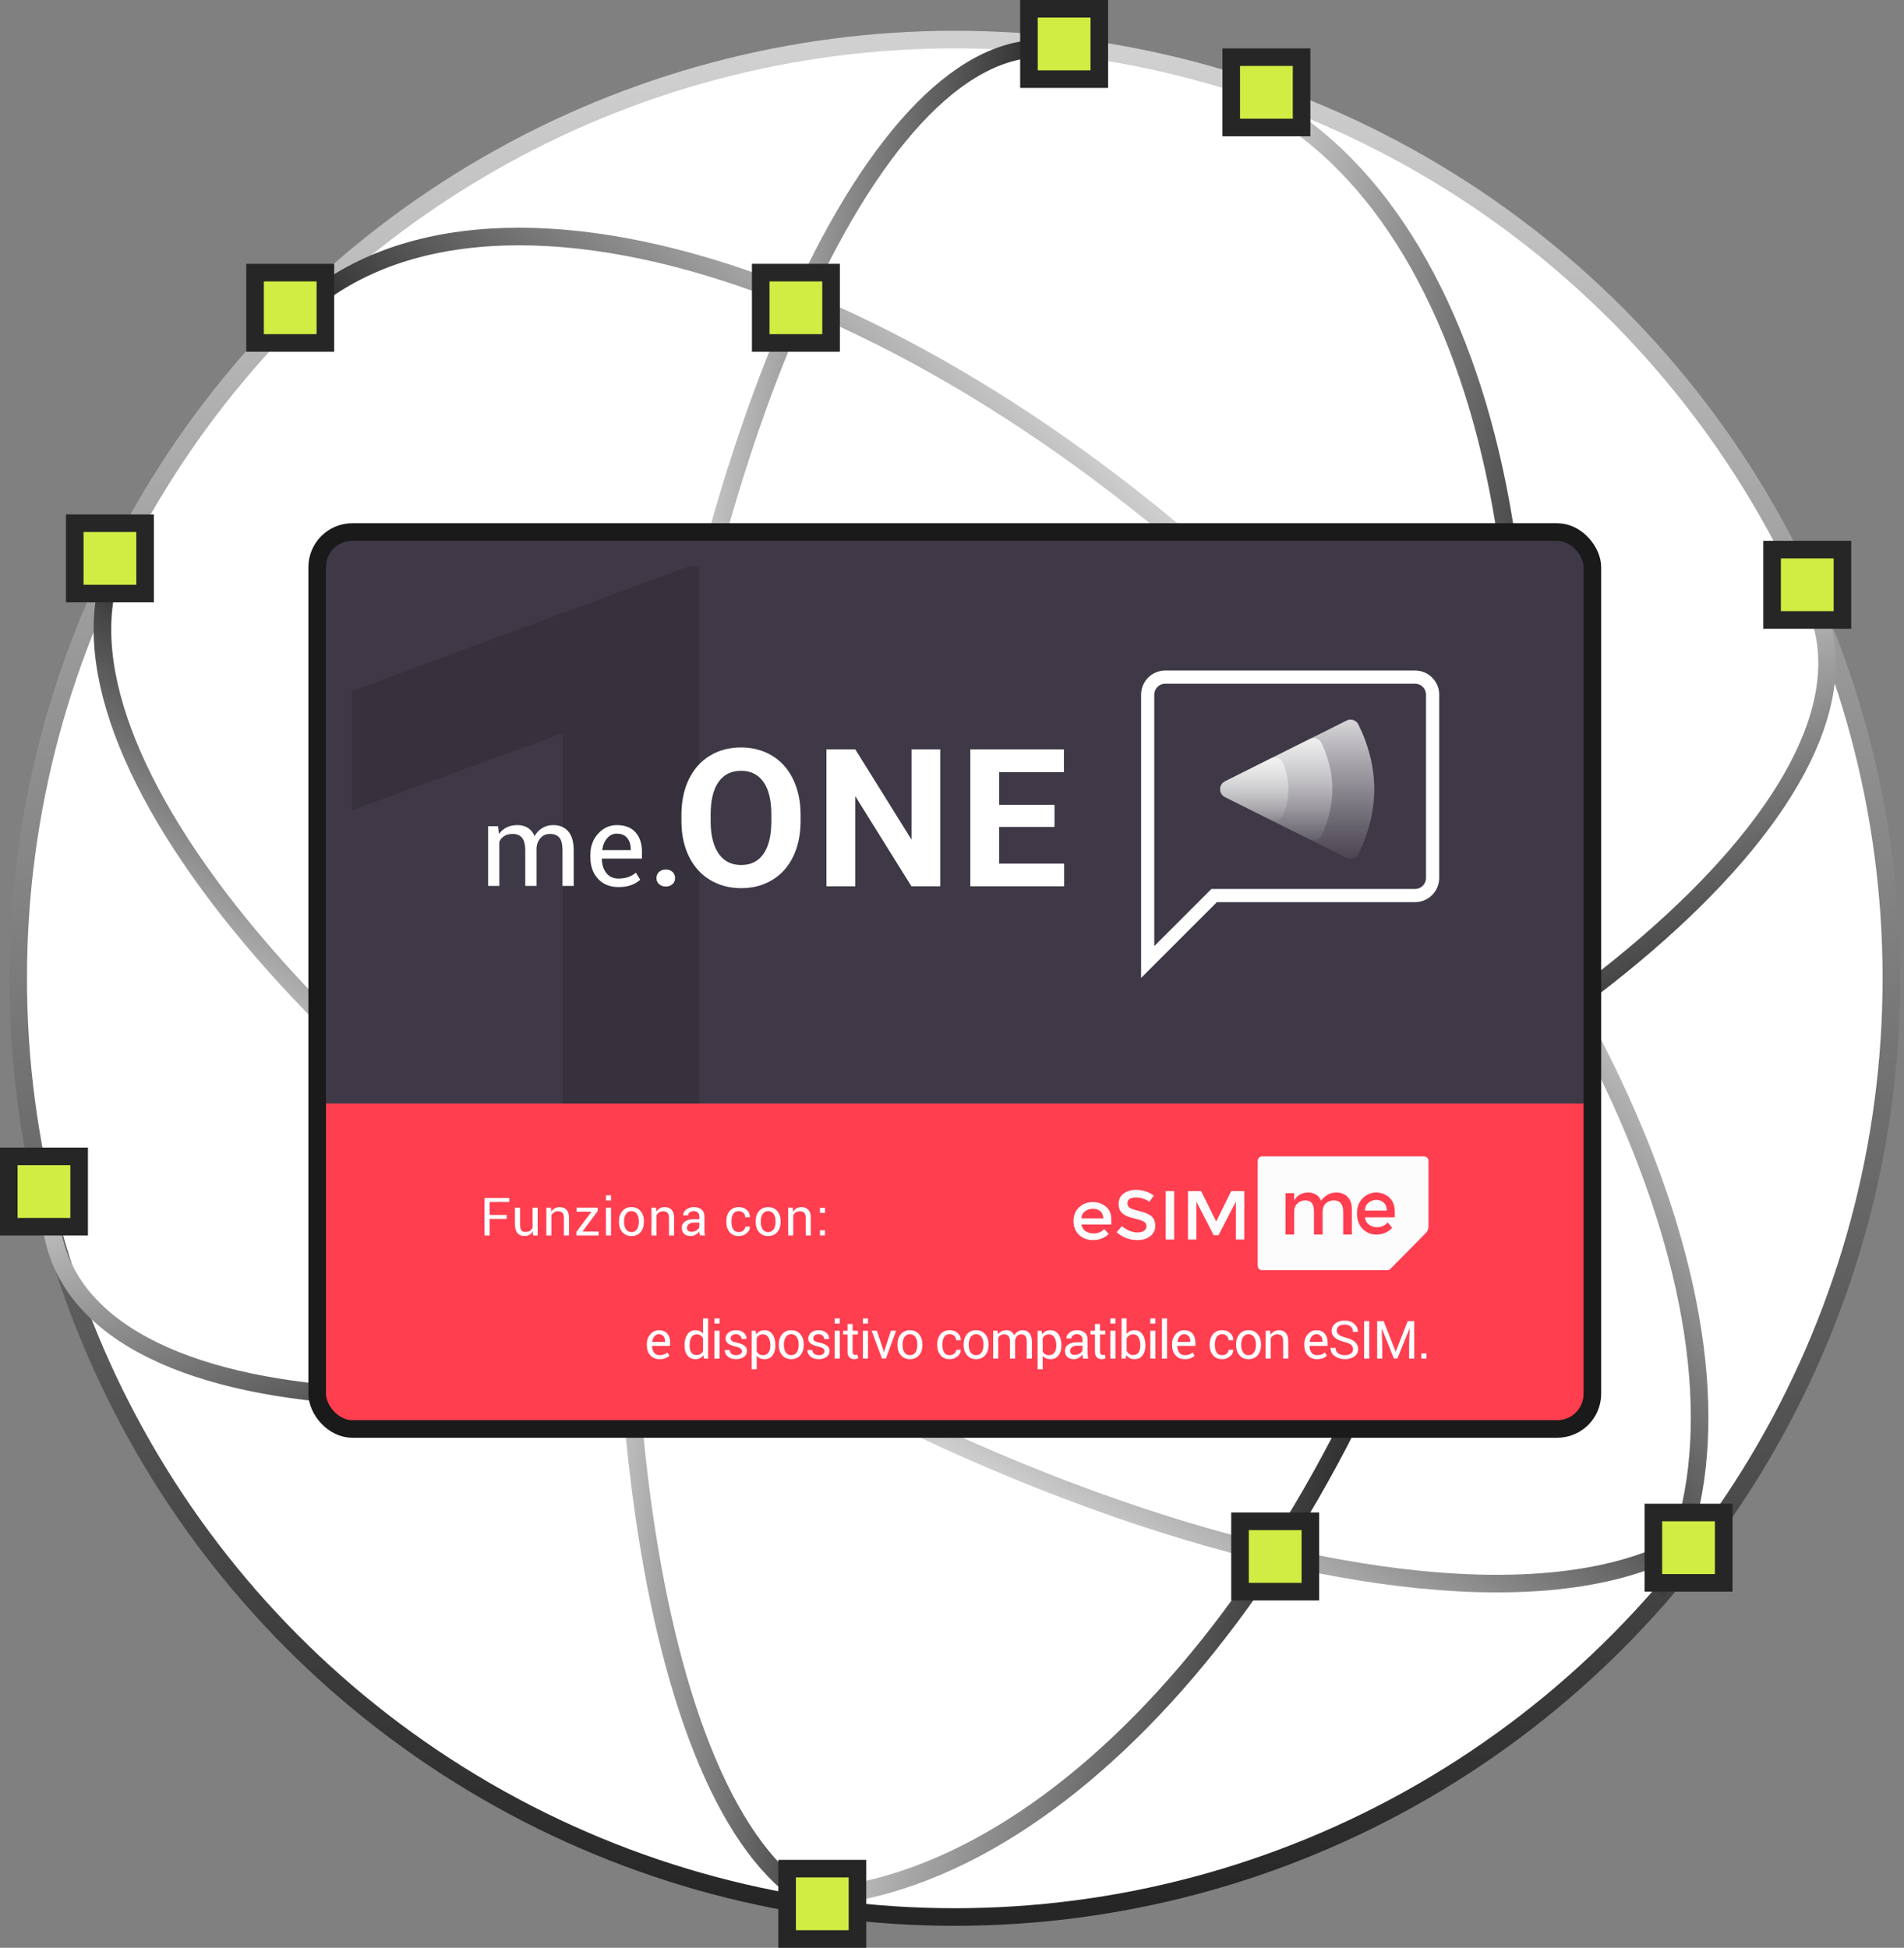 <?xml version="1.0" encoding="UTF-8"?>
<svg width="433px" height="443px" viewBox="0 0 433 443" version="1.1" xmlns="http://www.w3.org/2000/svg" xmlns:xlink="http://www.w3.org/1999/xlink">
    <rect x="0" y="0" width="433" height="443" fill="#808080" stroke="none"/>
    <title>ILL_1_DEF_ITA</title>
    <defs>
        <linearGradient x1="50%" y1="0%" x2="50%" y2="100%" id="linearGradient-1">
            <stop stop-color="#D0D0D0" offset="0%"></stop>
            <stop stop-color="#262626" offset="100%"></stop>
        </linearGradient>
        <linearGradient x1="50%" y1="0%" x2="50%" y2="100%" id="linearGradient-2">
            <stop stop-color="#D0D0D0" offset="0%"></stop>
            <stop stop-color="#262626" offset="100%"></stop>
        </linearGradient>
        <linearGradient x1="50%" y1="0%" x2="50%" y2="100%" id="linearGradient-3">
            <stop stop-color="#D0D0D0" offset="0%"></stop>
            <stop stop-color="#262626" offset="100%"></stop>
        </linearGradient>
        <linearGradient x1="50%" y1="0%" x2="50%" y2="100%" id="linearGradient-4">
            <stop stop-color="#D0D0D0" offset="0%"></stop>
            <stop stop-color="#262626" offset="100%"></stop>
        </linearGradient>
        <linearGradient x1="50%" y1="0%" x2="50%" y2="100%" id="linearGradient-5">
            <stop stop-color="#D0D0D0" offset="0%"></stop>
            <stop stop-color="#262626" offset="100%"></stop>
        </linearGradient>
        <linearGradient x1="50%" y1="0%" x2="50%" y2="100%" id="linearGradient-6">
            <stop stop-color="#D0D0D0" offset="0%"></stop>
            <stop stop-color="#262626" offset="100%"></stop>
        </linearGradient>
        <linearGradient x1="50%" y1="-22.035%" x2="50%" y2="108.435%" id="linearGradient-7">
            <stop stop-color="#FFFFFF" offset="0%"></stop>
            <stop stop-color="#D8D8D8" stop-opacity="0" offset="100%"></stop>
        </linearGradient>
        <linearGradient x1="50%" y1="-22.035%" x2="50%" y2="108.435%" id="linearGradient-8">
            <stop stop-color="#FFFFFF" offset="0%"></stop>
            <stop stop-color="#D8D8D8" stop-opacity="0" offset="100%"></stop>
        </linearGradient>
        <linearGradient x1="50%" y1="-22.035%" x2="50%" y2="108.435%" id="linearGradient-9">
            <stop stop-color="#FFFFFF" offset="0%"></stop>
            <stop stop-color="#D8D8D8" stop-opacity="0" offset="100%"></stop>
        </linearGradient>
    </defs>
    <g id="ILL_1_DEF_ITA" stroke="none" stroke-width="1" fill="none" fill-rule="evenodd">
        <g id="Group-94" transform="translate(-15, -5)">
            <ellipse id="Oval-Copy-17" stroke="url(#linearGradient-1)" stroke-width="4" fill="#FFFFFF" cx="232.133" cy="227.5" rx="213" ry="213.5"></ellipse>
            <path d="M31.633,197.47 C28.051,203.342 26.154,209.458 26.154,215.742 C26.132,260.358 121.478,296.501 239.114,296.47 C356.751,296.439 452.132,260.245 452.154,215.629 C452.154,211.172 451.206,206.799 449.378,202.539" id="Path-Copy-26" stroke="url(#linearGradient-2)" stroke-width="4" transform="translate(239.154, 246.97) rotate(-20) translate(-239.154, -246.97) "></path>
            <path d="M409.663,260.524 C409.663,220.788 314.157,188.583 196.337,188.592 C78.517,188.6 -17,220.82 -17,260.556" id="Path-Copy-27" stroke="url(#linearGradient-3)" stroke-width="4" transform="translate(196.332, 224.574) rotate(-84) translate(-196.332, -224.574) "></path>
            <path d="M87.493,198.177 C105.134,254.421 192.46,297.135 297.54,297.119 C405.359,297.102 494.506,252.105 508.867,193.687" id="Path-Copy-28" stroke="url(#linearGradient-4)" stroke-width="4" transform="translate(298.18, 245.403) rotate(-75) translate(-298.18, -245.403) "></path>
            <path d="M417.482,314.401 C417.467,267.281 321.995,229.053 204.238,229.016 C133.958,228.994 71.625,242.58 32.789,263.556 C12.584,274.469 -1.261,287.383 -6.556,301.42" id="Path-Copy-29" stroke="url(#linearGradient-5)" stroke-width="4" transform="translate(205.463, 271.708) rotate(-150) translate(-205.463, -271.708) "></path>
            <path d="M482.318,228.706 C468.022,175.443 378.863,134.388 271.023,134.349 C153.245,134.306 57.784,183.204 57.806,243.566" id="Path-Copy-30" stroke="url(#linearGradient-6)" stroke-width="4" transform="translate(270.062, 188.957) rotate(-315) translate(-270.062, -188.957) "></path>
            <g id="Group-92-Copy-5" transform="translate(87.133, 126)">
                <rect id="Rectangle" fill="#3F3947" x="0" y="0" width="290" height="204" rx="8"></rect>
                <polygon id="1" fill="#000000" fill-rule="nonzero" opacity="0.15" points="86.926 195.625 86.926 7.625 84.993 7.625 7.926 36.161 7.926 63.276 55.867 45.716 55.867 195.625"></polygon>
                <path d="M0,130 L290,130 L290,196 C290,200.418 286.418,204 282,204 L8,204 C3.582,204 5.41083001e-16,200.418 0,196 L0,130 L0,130 Z" id="Rectangle" fill="#FF3E50"></path>
                <rect id="Rectangle" stroke="#1A1A1A" stroke-width="4" x="0" y="0" width="290" height="204" rx="8"></rect>
                <path d="M77.857,188.123 C78.385,188.123 78.834,188.049 79.205,187.9 C79.576,187.752 79.875,187.566 80.102,187.344 L80.102,187.344 L79.65,186.594 C79.436,186.789 79.181,186.942 78.886,187.054 C78.591,187.165 78.248,187.221 77.857,187.221 C77.322,187.221 76.906,187.024 76.609,186.632 C76.312,186.239 76.158,185.738 76.146,185.129 L76.146,185.129 L76.164,185.1 L80.277,185.1 L80.277,184.379 C80.277,183.52 80.059,182.832 79.621,182.316 C79.184,181.801 78.537,181.543 77.682,181.543 C76.947,181.543 76.312,181.843 75.774,182.442 C75.237,183.042 74.969,183.793 74.969,184.695 L74.969,184.695 L74.969,184.953 C74.969,185.891 75.229,186.653 75.751,187.241 C76.272,187.829 76.975,188.123 77.857,188.123 Z M79.123,184.197 L76.199,184.197 L76.188,184.168 C76.25,183.676 76.418,183.267 76.691,182.94 C76.965,182.614 77.295,182.451 77.682,182.451 C78.158,182.451 78.518,182.604 78.76,182.908 C79.002,183.213 79.123,183.592 79.123,184.045 L79.123,184.045 L79.123,184.197 Z M86.014,188.123 C86.412,188.123 86.762,188.047 87.062,187.895 C87.363,187.742 87.617,187.518 87.824,187.221 L87.824,187.221 L87.959,188 L88.902,188 L88.902,178.859 L87.748,178.859 L87.748,182.346 C87.545,182.084 87.3,181.885 87.013,181.748 C86.726,181.611 86.396,181.543 86.025,181.543 C85.24,181.543 84.63,181.855 84.194,182.48 C83.759,183.105 83.541,183.928 83.541,184.947 L83.541,184.947 L83.541,185.07 C83.541,185.984 83.76,186.722 84.197,187.282 C84.635,187.843 85.24,188.123 86.014,188.123 Z M86.307,187.186 C85.756,187.186 85.35,186.993 85.088,186.608 C84.826,186.224 84.695,185.711 84.695,185.07 L84.695,185.07 L84.695,184.947 C84.695,184.217 84.827,183.623 85.091,183.166 C85.354,182.709 85.764,182.48 86.318,182.48 C86.65,182.48 86.935,182.558 87.171,182.712 C87.407,182.866 87.6,183.074 87.748,183.336 L87.748,183.336 L87.748,186.295 C87.6,186.576 87.408,186.795 87.174,186.951 C86.939,187.107 86.65,187.186 86.307,187.186 Z M91.498,180.037 L91.498,178.859 L90.344,178.859 L90.344,180.037 L91.498,180.037 Z M91.498,188 L91.498,181.66 L90.344,181.66 L90.344,188 L91.498,188 Z M95.271,188.123 C96.006,188.123 96.601,187.949 97.056,187.602 C97.511,187.254 97.738,186.799 97.738,186.236 C97.738,185.74 97.543,185.345 97.152,185.05 C96.762,184.755 96.166,184.521 95.365,184.35 C94.826,184.236 94.469,184.107 94.293,183.963 C94.117,183.818 94.029,183.621 94.029,183.371 C94.029,183.117 94.129,182.9 94.328,182.721 C94.527,182.541 94.832,182.451 95.242,182.451 C95.625,182.451 95.933,182.562 96.165,182.782 C96.397,183.003 96.514,183.252 96.514,183.529 L96.514,183.529 L97.615,183.529 L97.627,183.494 C97.646,182.951 97.438,182.49 97.003,182.111 C96.567,181.732 95.98,181.543 95.242,181.543 C94.539,181.543 93.969,181.725 93.531,182.088 C93.094,182.451 92.875,182.891 92.875,183.406 C92.875,183.902 93.069,184.294 93.458,184.581 C93.847,184.868 94.426,185.096 95.195,185.264 C95.734,185.385 96.101,185.527 96.294,185.691 C96.487,185.855 96.584,186.064 96.584,186.318 C96.584,186.588 96.468,186.806 96.235,186.972 C96.003,187.138 95.682,187.221 95.271,187.221 C94.889,187.221 94.555,187.126 94.27,186.937 C93.984,186.747 93.832,186.447 93.812,186.037 L93.812,186.037 L92.711,186.037 L92.699,186.072 C92.676,186.619 92.896,187.098 93.361,187.508 C93.826,187.918 94.463,188.123 95.271,188.123 Z M99.953,190.438 L99.953,187.338 C100.16,187.6 100.411,187.796 100.706,187.927 C101.001,188.058 101.344,188.123 101.734,188.123 C102.504,188.123 103.107,187.843 103.545,187.282 C103.982,186.722 104.201,185.984 104.201,185.07 L104.201,185.07 L104.201,184.947 C104.201,183.924 103.983,183.101 103.548,182.478 C103.112,181.854 102.502,181.543 101.717,181.543 C101.307,181.543 100.947,181.623 100.639,181.783 C100.33,181.943 100.072,182.176 99.865,182.48 L99.865,182.48 L99.684,181.66 L98.799,181.66 L98.799,190.438 L99.953,190.438 Z M101.383,187.221 C101.043,187.221 100.756,187.147 100.521,187.001 C100.287,186.854 100.098,186.65 99.953,186.389 L99.953,186.389 L99.953,183.324 C100.098,183.062 100.287,182.856 100.521,182.706 C100.756,182.556 101.039,182.48 101.371,182.48 C101.922,182.48 102.339,182.712 102.622,183.175 C102.905,183.638 103.047,184.229 103.047,184.947 L103.047,184.947 L103.047,185.07 C103.047,185.703 102.906,186.22 102.625,186.62 C102.344,187.021 101.93,187.221 101.383,187.221 Z M107.816,188.123 C108.691,188.123 109.383,187.822 109.891,187.221 C110.398,186.619 110.652,185.846 110.652,184.9 L110.652,184.9 L110.652,184.771 C110.652,183.83 110.397,183.057 109.888,182.451 C109.378,181.846 108.684,181.543 107.805,181.543 C106.934,181.543 106.244,181.847 105.736,182.454 C105.229,183.062 104.975,183.834 104.975,184.771 L104.975,184.771 L104.975,184.9 C104.975,185.842 105.229,186.614 105.739,187.218 C106.249,187.821 106.941,188.123 107.816,188.123 Z M107.816,187.221 C107.258,187.221 106.837,187.002 106.554,186.564 C106.271,186.127 106.129,185.572 106.129,184.9 L106.129,184.9 L106.129,184.771 C106.129,184.107 106.271,183.555 106.554,183.113 C106.837,182.672 107.254,182.451 107.805,182.451 C108.359,182.451 108.78,182.672 109.067,183.113 C109.354,183.555 109.498,184.107 109.498,184.771 L109.498,184.771 L109.498,184.9 C109.498,185.572 109.355,186.127 109.07,186.564 C108.785,187.002 108.367,187.221 107.816,187.221 Z M114.062,188.123 C114.797,188.123 115.392,187.949 115.847,187.602 C116.302,187.254 116.529,186.799 116.529,186.236 C116.529,185.74 116.334,185.345 115.943,185.05 C115.553,184.755 114.957,184.521 114.156,184.35 C113.617,184.236 113.26,184.107 113.084,183.963 C112.908,183.818 112.82,183.621 112.82,183.371 C112.82,183.117 112.92,182.9 113.119,182.721 C113.318,182.541 113.623,182.451 114.033,182.451 C114.416,182.451 114.724,182.562 114.956,182.782 C115.188,183.003 115.305,183.252 115.305,183.529 L115.305,183.529 L116.406,183.529 L116.418,183.494 C116.438,182.951 116.229,182.49 115.794,182.111 C115.358,181.732 114.771,181.543 114.033,181.543 C113.33,181.543 112.76,181.725 112.322,182.088 C111.885,182.451 111.666,182.891 111.666,183.406 C111.666,183.902 111.86,184.294 112.249,184.581 C112.638,184.868 113.217,185.096 113.986,185.264 C114.525,185.385 114.892,185.527 115.085,185.691 C115.278,185.855 115.375,186.064 115.375,186.318 C115.375,186.588 115.259,186.806 115.026,186.972 C114.794,187.138 114.473,187.221 114.062,187.221 C113.68,187.221 113.346,187.126 113.061,186.937 C112.775,186.747 112.623,186.447 112.604,186.037 L112.604,186.037 L111.502,186.037 L111.49,186.072 C111.467,186.619 111.688,187.098 112.152,187.508 C112.617,187.918 113.254,188.123 114.062,188.123 Z M118.838,180.037 L118.838,178.859 L117.684,178.859 L117.684,180.037 L118.838,180.037 Z M118.838,188 L118.838,181.66 L117.684,181.66 L117.684,188 L118.838,188 Z M122.143,188.123 C122.311,188.123 122.478,188.101 122.644,188.056 C122.81,188.011 122.936,187.953 123.021,187.883 L123.021,187.883 L122.869,187.092 C122.807,187.115 122.735,187.135 122.655,187.15 C122.575,187.166 122.502,187.174 122.436,187.174 C122.232,187.174 122.069,187.113 121.946,186.992 C121.823,186.871 121.762,186.662 121.762,186.365 L121.762,186.365 L121.762,182.516 L122.963,182.516 L122.963,181.66 L121.762,181.66 L121.762,180.131 L120.607,180.131 L120.607,181.66 L119.6,181.66 L119.6,182.516 L120.607,182.516 L120.607,186.365 C120.607,186.971 120.746,187.415 121.023,187.698 C121.301,187.981 121.674,188.123 122.143,188.123 Z M125.26,180.037 L125.26,178.859 L124.105,178.859 L124.105,180.037 L125.26,180.037 Z M125.26,188 L125.26,181.66 L124.105,181.66 L124.105,188 L125.26,188 Z M129.326,188 L131.658,181.66 L130.48,181.66 L129.021,186.131 L128.91,186.576 L128.875,186.576 L128.775,186.131 L127.275,181.66 L126.092,181.66 L128.453,188 L129.326,188 Z M134.805,188.123 C135.68,188.123 136.371,187.822 136.879,187.221 C137.387,186.619 137.641,185.846 137.641,184.9 L137.641,184.9 L137.641,184.771 C137.641,183.83 137.386,183.057 136.876,182.451 C136.366,181.846 135.672,181.543 134.793,181.543 C133.922,181.543 133.232,181.847 132.725,182.454 C132.217,183.062 131.963,183.834 131.963,184.771 L131.963,184.771 L131.963,184.9 C131.963,185.842 132.218,186.614 132.728,187.218 C133.237,187.821 133.93,188.123 134.805,188.123 Z M134.805,187.221 C134.246,187.221 133.825,187.002 133.542,186.564 C133.259,186.127 133.117,185.572 133.117,184.9 L133.117,184.9 L133.117,184.771 C133.117,184.107 133.259,183.555 133.542,183.113 C133.825,182.672 134.242,182.451 134.793,182.451 C135.348,182.451 135.769,182.672 136.056,183.113 C136.343,183.555 136.486,184.107 136.486,184.771 L136.486,184.771 L136.486,184.9 C136.486,185.572 136.344,186.127 136.059,186.564 C135.773,187.002 135.355,187.221 134.805,187.221 Z M143.863,188.123 C144.535,188.123 145.124,187.911 145.63,187.487 C146.136,187.063 146.379,186.578 146.359,186.031 L146.359,186.031 L146.348,185.996 L145.311,185.996 C145.311,186.34 145.165,186.63 144.874,186.866 C144.583,187.103 144.246,187.221 143.863,187.221 C143.254,187.221 142.82,187.005 142.562,186.573 C142.305,186.142 142.176,185.602 142.176,184.953 L142.176,184.953 L142.176,184.707 C142.176,184.074 142.306,183.54 142.565,183.104 C142.825,182.669 143.258,182.451 143.863,182.451 C144.281,182.451 144.627,182.587 144.9,182.858 C145.174,183.13 145.311,183.459 145.311,183.846 L145.311,183.846 L146.354,183.846 L146.365,183.811 C146.381,183.174 146.153,182.637 145.683,182.199 C145.212,181.762 144.605,181.543 143.863,181.543 C142.945,181.543 142.241,181.845 141.751,182.448 C141.261,183.052 141.016,183.805 141.016,184.707 L141.016,184.707 L141.016,184.953 C141.016,185.863 141.26,186.619 141.748,187.221 C142.236,187.822 142.941,188.123 143.863,188.123 Z M149.852,188.123 C150.727,188.123 151.418,187.822 151.926,187.221 C152.434,186.619 152.688,185.846 152.688,184.9 L152.688,184.9 L152.688,184.771 C152.688,183.83 152.433,183.057 151.923,182.451 C151.413,181.846 150.719,181.543 149.84,181.543 C148.969,181.543 148.279,181.847 147.771,182.454 C147.264,183.062 147.01,183.834 147.01,184.771 L147.01,184.771 L147.01,184.9 C147.01,185.842 147.265,186.614 147.774,187.218 C148.284,187.821 148.977,188.123 149.852,188.123 Z M149.852,187.221 C149.293,187.221 148.872,187.002 148.589,186.564 C148.306,186.127 148.164,185.572 148.164,184.9 L148.164,184.9 L148.164,184.771 C148.164,184.107 148.306,183.555 148.589,183.113 C148.872,182.672 149.289,182.451 149.84,182.451 C150.395,182.451 150.815,182.672 151.103,183.113 C151.39,183.555 151.533,184.107 151.533,184.771 L151.533,184.771 L151.533,184.9 C151.533,185.572 151.391,186.127 151.105,186.564 C150.82,187.002 150.402,187.221 149.852,187.221 Z M154.879,188 L154.879,183.307 C155,183.045 155.174,182.842 155.4,182.697 C155.627,182.553 155.916,182.48 156.268,182.48 C156.682,182.48 156.999,182.618 157.22,182.894 C157.44,183.169 157.551,183.604 157.551,184.197 L157.551,184.197 L157.551,188 L158.711,188 L158.711,183.928 C158.754,183.51 158.897,183.164 159.142,182.891 C159.386,182.617 159.705,182.48 160.1,182.48 C160.525,182.48 160.846,182.61 161.061,182.87 C161.275,183.13 161.383,183.572 161.383,184.197 L161.383,184.197 L161.383,188 L162.537,188 L162.537,184.209 C162.537,183.318 162.35,182.651 161.975,182.208 C161.6,181.765 161.09,181.543 160.445,181.543 C160.008,181.543 159.625,181.648 159.297,181.859 C158.969,182.07 158.705,182.355 158.506,182.715 C158.354,182.324 158.126,182.031 157.823,181.836 C157.521,181.641 157.158,181.543 156.736,181.543 C156.314,181.543 155.944,181.626 155.626,181.792 C155.308,181.958 155.045,182.191 154.838,182.492 L154.838,182.492 L154.756,181.66 L153.725,181.66 L153.725,188 L154.879,188 Z M164.992,190.438 L164.992,187.338 C165.199,187.6 165.45,187.796 165.745,187.927 C166.04,188.058 166.383,188.123 166.773,188.123 C167.543,188.123 168.146,187.843 168.584,187.282 C169.021,186.722 169.24,185.984 169.24,185.07 L169.24,185.07 L169.24,184.947 C169.24,183.924 169.022,183.101 168.587,182.478 C168.151,181.854 167.541,181.543 166.756,181.543 C166.346,181.543 165.986,181.623 165.678,181.783 C165.369,181.943 165.111,182.176 164.904,182.48 L164.904,182.48 L164.723,181.66 L163.838,181.66 L163.838,190.438 L164.992,190.438 Z M166.422,187.221 C166.082,187.221 165.795,187.147 165.561,187.001 C165.326,186.854 165.137,186.65 164.992,186.389 L164.992,186.389 L164.992,183.324 C165.137,183.062 165.326,182.856 165.561,182.706 C165.795,182.556 166.078,182.48 166.41,182.48 C166.961,182.48 167.378,182.712 167.661,183.175 C167.944,183.638 168.086,184.229 168.086,184.947 L168.086,184.947 L168.086,185.07 C168.086,185.703 167.945,186.22 167.664,186.62 C167.383,187.021 166.969,187.221 166.422,187.221 Z M172.094,188.123 C172.492,188.123 172.864,188.021 173.21,187.815 C173.556,187.61 173.836,187.355 174.051,187.051 C174.055,187.199 174.067,187.347 174.089,187.493 C174.11,187.64 174.141,187.809 174.18,188 L174.18,188 L175.369,188 C175.307,187.797 175.264,187.59 175.24,187.379 C175.217,187.168 175.205,186.949 175.205,186.723 L175.205,186.723 L175.205,183.67 C175.205,182.982 174.986,182.456 174.549,182.091 C174.111,181.726 173.533,181.543 172.814,181.543 C172.088,181.543 171.495,181.734 171.036,182.117 C170.577,182.5 170.359,182.922 170.383,183.383 L170.383,183.383 L170.395,183.418 L171.496,183.418 C171.496,183.152 171.612,182.925 171.845,182.735 C172.077,182.546 172.379,182.451 172.75,182.451 C173.164,182.451 173.484,182.56 173.711,182.776 C173.938,182.993 174.051,183.287 174.051,183.658 L174.051,183.658 L174.051,184.285 L172.797,184.285 C171.957,184.285 171.292,184.456 170.802,184.798 C170.312,185.14 170.066,185.613 170.066,186.219 C170.066,186.812 170.239,187.278 170.585,187.616 C170.931,187.954 171.434,188.123 172.094,188.123 Z M172.264,187.156 C171.92,187.156 171.66,187.074 171.484,186.91 C171.309,186.746 171.221,186.523 171.221,186.242 C171.221,185.926 171.36,185.65 171.64,185.416 C171.919,185.182 172.291,185.064 172.756,185.064 L172.756,185.064 L174.051,185.064 L174.051,186.096 C173.949,186.373 173.73,186.619 173.395,186.834 C173.059,187.049 172.682,187.156 172.264,187.156 Z M178.41,188.123 C178.578,188.123 178.745,188.101 178.911,188.056 C179.077,188.011 179.203,187.953 179.289,187.883 L179.289,187.883 L179.137,187.092 C179.074,187.115 179.003,187.135 178.923,187.15 C178.843,187.166 178.77,187.174 178.703,187.174 C178.5,187.174 178.337,187.113 178.214,186.992 C178.091,186.871 178.029,186.662 178.029,186.365 L178.029,186.365 L178.029,182.516 L179.23,182.516 L179.23,181.66 L178.029,181.66 L178.029,180.131 L176.875,180.131 L176.875,181.66 L175.867,181.66 L175.867,182.516 L176.875,182.516 L176.875,186.365 C176.875,186.971 177.014,187.415 177.291,187.698 C177.568,187.981 177.941,188.123 178.41,188.123 Z M181.527,180.037 L181.527,178.859 L180.373,178.859 L180.373,180.037 L181.527,180.037 Z M181.527,188 L181.527,181.66 L180.373,181.66 L180.373,188 L181.527,188 Z M185.869,188.123 C186.639,188.123 187.243,187.843 187.683,187.282 C188.122,186.722 188.342,185.984 188.342,185.07 L188.342,185.07 L188.342,184.947 C188.342,183.928 188.123,183.105 187.686,182.48 C187.248,181.855 186.639,181.543 185.857,181.543 C185.463,181.543 185.118,181.617 184.823,181.766 C184.528,181.914 184.281,182.129 184.082,182.41 L184.082,182.41 L184.082,178.859 L182.928,178.859 L182.928,188 L183.871,188 L184.012,187.162 C184.215,187.479 184.471,187.718 184.779,187.88 C185.088,188.042 185.451,188.123 185.869,188.123 Z M185.576,187.186 C185.209,187.186 184.905,187.098 184.665,186.922 C184.425,186.746 184.23,186.502 184.082,186.189 L184.082,186.189 L184.082,183.441 C184.227,183.148 184.421,182.915 184.665,182.741 C184.909,182.567 185.209,182.48 185.564,182.48 C186.111,182.48 186.519,182.71 186.786,183.169 C187.054,183.628 187.188,184.221 187.188,184.947 L187.188,184.947 L187.188,185.07 C187.188,185.707 187.055,186.219 186.789,186.605 C186.523,186.992 186.119,187.186 185.576,187.186 Z M190.621,180.037 L190.621,178.859 L189.467,178.859 L189.467,180.037 L190.621,180.037 Z M190.621,188 L190.621,181.66 L189.467,181.66 L189.467,188 L190.621,188 Z M193.27,188 L193.27,178.859 L192.115,178.859 L192.115,188 L193.27,188 Z M197.301,188.123 C197.828,188.123 198.277,188.049 198.648,187.9 C199.02,187.752 199.318,187.566 199.545,187.344 L199.545,187.344 L199.094,186.594 C198.879,186.789 198.624,186.942 198.329,187.054 C198.034,187.165 197.691,187.221 197.301,187.221 C196.766,187.221 196.35,187.024 196.053,186.632 C195.756,186.239 195.602,185.738 195.59,185.129 L195.59,185.129 L195.607,185.1 L199.721,185.1 L199.721,184.379 C199.721,183.52 199.502,182.832 199.064,182.316 C198.627,181.801 197.98,181.543 197.125,181.543 C196.391,181.543 195.755,181.843 195.218,182.442 C194.681,183.042 194.412,183.793 194.412,184.695 L194.412,184.695 L194.412,184.953 C194.412,185.891 194.673,186.653 195.194,187.241 C195.716,187.829 196.418,188.123 197.301,188.123 Z M198.566,184.197 L195.643,184.197 L195.631,184.168 C195.693,183.676 195.861,183.267 196.135,182.94 C196.408,182.614 196.738,182.451 197.125,182.451 C197.602,182.451 197.961,182.604 198.203,182.908 C198.445,183.213 198.566,183.592 198.566,184.045 L198.566,184.045 L198.566,184.197 Z M205.826,188.123 C206.498,188.123 207.087,187.911 207.593,187.487 C208.099,187.063 208.342,186.578 208.322,186.031 L208.322,186.031 L208.311,185.996 L207.273,185.996 C207.273,186.34 207.128,186.63 206.837,186.866 C206.546,187.103 206.209,187.221 205.826,187.221 C205.217,187.221 204.783,187.005 204.525,186.573 C204.268,186.142 204.139,185.602 204.139,184.953 L204.139,184.953 L204.139,184.707 C204.139,184.074 204.269,183.54 204.528,183.104 C204.788,182.669 205.221,182.451 205.826,182.451 C206.244,182.451 206.59,182.587 206.863,182.858 C207.137,183.13 207.273,183.459 207.273,183.846 L207.273,183.846 L208.316,183.846 L208.328,183.811 C208.344,183.174 208.116,182.637 207.646,182.199 C207.175,181.762 206.568,181.543 205.826,181.543 C204.908,181.543 204.204,181.845 203.714,182.448 C203.224,183.052 202.979,183.805 202.979,184.707 L202.979,184.707 L202.979,184.953 C202.979,185.863 203.223,186.619 203.711,187.221 C204.199,187.822 204.904,188.123 205.826,188.123 Z M211.814,188.123 C212.689,188.123 213.381,187.822 213.889,187.221 C214.396,186.619 214.65,185.846 214.65,184.9 L214.65,184.9 L214.65,184.771 C214.65,183.83 214.396,183.057 213.886,182.451 C213.376,181.846 212.682,181.543 211.803,181.543 C210.932,181.543 210.242,181.847 209.734,182.454 C209.227,183.062 208.973,183.834 208.973,184.771 L208.973,184.771 L208.973,184.9 C208.973,185.842 209.228,186.614 209.737,187.218 C210.247,187.821 210.939,188.123 211.814,188.123 Z M211.814,187.221 C211.256,187.221 210.835,187.002 210.552,186.564 C210.269,186.127 210.127,185.572 210.127,184.9 L210.127,184.9 L210.127,184.771 C210.127,184.107 210.269,183.555 210.552,183.113 C210.835,182.672 211.252,182.451 211.803,182.451 C212.357,182.451 212.778,182.672 213.065,183.113 C213.353,183.555 213.496,184.107 213.496,184.771 L213.496,184.771 L213.496,184.9 C213.496,185.572 213.354,186.127 213.068,186.564 C212.783,187.002 212.365,187.221 211.814,187.221 Z M216.842,188 L216.842,183.377 C216.994,183.1 217.198,182.881 217.454,182.721 C217.71,182.561 218.004,182.48 218.336,182.48 C218.789,182.48 219.126,182.598 219.347,182.832 C219.567,183.066 219.678,183.463 219.678,184.021 L219.678,184.021 L219.678,188 L220.832,188 L220.832,183.998 C220.832,183.162 220.645,182.544 220.27,182.144 C219.895,181.743 219.365,181.543 218.682,181.543 C218.275,181.543 217.913,181.636 217.595,181.821 C217.276,182.007 217.012,182.268 216.801,182.604 L216.801,182.604 L216.719,181.66 L215.688,181.66 L215.688,188 L216.842,188 Z M227.371,188.123 C227.898,188.123 228.348,188.049 228.719,187.9 C229.09,187.752 229.389,187.566 229.615,187.344 L229.615,187.344 L229.164,186.594 C228.949,186.789 228.694,186.942 228.399,187.054 C228.104,187.165 227.762,187.221 227.371,187.221 C226.836,187.221 226.42,187.024 226.123,186.632 C225.826,186.239 225.672,185.738 225.66,185.129 L225.66,185.129 L225.678,185.1 L229.791,185.1 L229.791,184.379 C229.791,183.52 229.572,182.832 229.135,182.316 C228.697,181.801 228.051,181.543 227.195,181.543 C226.461,181.543 225.825,181.843 225.288,182.442 C224.751,183.042 224.482,183.793 224.482,184.695 L224.482,184.695 L224.482,184.953 C224.482,185.891 224.743,186.653 225.265,187.241 C225.786,187.829 226.488,188.123 227.371,188.123 Z M228.637,184.197 L225.713,184.197 L225.701,184.168 C225.764,183.676 225.932,183.267 226.205,182.94 C226.479,182.614 226.809,182.451 227.195,182.451 C227.672,182.451 228.031,182.604 228.273,182.908 C228.516,183.213 228.637,183.592 228.637,184.045 L228.637,184.045 L228.637,184.197 Z M233.682,188.123 C234.588,188.123 235.322,187.914 235.885,187.496 C236.447,187.078 236.729,186.525 236.729,185.838 C236.729,185.197 236.494,184.66 236.025,184.227 C235.557,183.793 234.873,183.465 233.975,183.242 C233.229,183.055 232.689,182.837 232.357,182.589 C232.025,182.341 231.859,182.031 231.859,181.66 C231.859,181.242 232.013,180.903 232.319,180.644 C232.626,180.384 233.066,180.254 233.641,180.254 C234.258,180.254 234.731,180.408 235.062,180.717 C235.392,181.025 235.557,181.43 235.557,181.93 L235.557,181.93 L236.658,181.93 L236.67,181.895 C236.689,181.219 236.423,180.625 235.87,180.113 C235.317,179.602 234.574,179.346 233.641,179.346 C232.773,179.346 232.067,179.568 231.522,180.014 C230.978,180.459 230.705,181.014 230.705,181.678 C230.705,182.311 230.958,182.836 231.464,183.254 C231.97,183.672 232.674,183.988 233.576,184.203 C234.322,184.383 234.842,184.604 235.135,184.868 C235.428,185.132 235.574,185.459 235.574,185.85 C235.574,186.271 235.404,186.605 235.064,186.852 C234.725,187.098 234.264,187.221 233.682,187.221 C233.088,187.221 232.59,187.078 232.188,186.793 C231.785,186.508 231.584,186.092 231.584,185.545 L231.584,185.545 L230.482,185.545 L230.471,185.58 C230.451,186.354 230.769,186.971 231.423,187.432 C232.077,187.893 232.83,188.123 233.682,188.123 Z M239.254,188 L239.254,179.469 L238.094,179.469 L238.094,188 L239.254,188 Z M242.207,188 L242.207,184.625 L242.096,181.174 L242.125,181.168 L244.879,188 L245.646,188 L248.412,181.15 L248.441,181.156 L248.324,184.625 L248.324,188 L249.479,188 L249.479,179.469 L248.002,179.469 L245.283,186.4 L245.248,186.4 L242.529,179.469 L241.053,179.469 L241.053,188 L242.207,188 Z M252.262,188 L252.262,186.816 L251.107,186.816 L251.107,188 L252.262,188 Z" id="edispositivocompatibileconeSIM." fill="#FFFFFF" fill-rule="nonzero"></path>
                <path d="M39.209,160 L39.209,156.227 L43.1,156.227 L43.1,155.318 L39.209,155.318 L39.209,152.377 L43.697,152.377 L43.697,151.469 L38.055,151.469 L38.055,160 L39.209,160 Z M47.173,160.123 C47.583,160.123 47.945,160.031 48.257,159.848 C48.57,159.664 48.825,159.402 49.025,159.062 L49.025,159.062 L49.101,160 L50.138,160 L50.138,153.66 L48.984,153.66 L48.984,158.23 C48.847,158.535 48.645,158.771 48.377,158.937 C48.11,159.103 47.771,159.186 47.361,159.186 C46.939,159.186 46.628,159.059 46.429,158.805 C46.23,158.551 46.13,158.086 46.13,157.41 L46.13,157.41 L46.13,153.66 L44.976,153.66 L44.976,157.398 C44.976,158.332 45.169,159.02 45.556,159.461 C45.943,159.902 46.482,160.123 47.173,160.123 Z M53.274,160 L53.274,155.377 C53.426,155.1 53.63,154.881 53.886,154.721 C54.142,154.561 54.436,154.48 54.768,154.48 C55.221,154.48 55.558,154.598 55.779,154.832 C55.999,155.066 56.11,155.463 56.11,156.021 L56.11,156.021 L56.11,160 L57.264,160 L57.264,155.998 C57.264,155.162 57.077,154.544 56.702,154.144 C56.327,153.743 55.797,153.543 55.114,153.543 C54.707,153.543 54.345,153.636 54.027,153.821 C53.708,154.007 53.444,154.268 53.233,154.604 L53.233,154.604 L53.151,153.66 L52.12,153.66 L52.12,160 L53.274,160 Z M63.992,160 L63.992,159.098 L60.33,159.098 L63.793,154.445 L63.793,153.66 L58.994,153.66 L58.994,154.574 L62.38,154.574 L58.953,159.191 L58.953,160 L63.992,160 Z M66.823,152.037 L66.823,150.859 L65.669,150.859 L65.669,152.037 L66.823,152.037 Z M66.823,160 L66.823,153.66 L65.669,153.66 L65.669,160 L66.823,160 Z M71.471,160.123 C72.346,160.123 73.037,159.822 73.545,159.221 C74.053,158.619 74.307,157.846 74.307,156.9 L74.307,156.9 L74.307,156.771 C74.307,155.83 74.052,155.057 73.542,154.451 C73.032,153.846 72.338,153.543 71.459,153.543 C70.588,153.543 69.898,153.847 69.391,154.454 C68.883,155.062 68.629,155.834 68.629,156.771 L68.629,156.771 L68.629,156.9 C68.629,157.842 68.884,158.614 69.394,159.218 C69.903,159.821 70.596,160.123 71.471,160.123 Z M71.471,159.221 C70.912,159.221 70.491,159.002 70.208,158.564 C69.925,158.127 69.783,157.572 69.783,156.9 L69.783,156.9 L69.783,156.771 C69.783,156.107 69.925,155.555 70.208,155.113 C70.491,154.672 70.908,154.451 71.459,154.451 C72.014,154.451 72.435,154.672 72.722,155.113 C73.009,155.555 73.152,156.107 73.152,156.771 L73.152,156.771 L73.152,156.9 C73.152,157.572 73.01,158.127 72.725,158.564 C72.439,159.002 72.021,159.221 71.471,159.221 Z M77.173,160 L77.173,155.377 C77.325,155.1 77.529,154.881 77.785,154.721 C78.041,154.561 78.335,154.48 78.667,154.48 C79.12,154.48 79.457,154.598 79.678,154.832 C79.899,155.066 80.009,155.463 80.009,156.021 L80.009,156.021 L80.009,160 L81.163,160 L81.163,155.998 C81.163,155.162 80.976,154.544 80.601,154.144 C80.226,153.743 79.696,153.543 79.013,153.543 C78.607,153.543 78.244,153.636 77.926,153.821 C77.608,154.007 77.343,154.268 77.132,154.604 L77.132,154.604 L77.05,153.66 L76.019,153.66 L76.019,160 L77.173,160 Z M84.95,160.123 C85.348,160.123 85.72,160.021 86.066,159.815 C86.412,159.61 86.692,159.355 86.907,159.051 C86.911,159.199 86.923,159.347 86.945,159.493 C86.966,159.64 86.996,159.809 87.036,160 L87.036,160 L88.225,160 C88.162,159.797 88.12,159.59 88.096,159.379 C88.073,159.168 88.061,158.949 88.061,158.723 L88.061,158.723 L88.061,155.67 C88.061,154.982 87.842,154.456 87.405,154.091 C86.967,153.726 86.389,153.543 85.67,153.543 C84.944,153.543 84.351,153.734 83.892,154.117 C83.433,154.5 83.215,154.922 83.239,155.383 L83.239,155.383 L83.25,155.418 L84.352,155.418 C84.352,155.152 84.468,154.925 84.701,154.735 C84.933,154.546 85.235,154.451 85.606,154.451 C86.02,154.451 86.34,154.56 86.567,154.776 C86.793,154.993 86.907,155.287 86.907,155.658 L86.907,155.658 L86.907,156.285 L85.653,156.285 C84.813,156.285 84.148,156.456 83.658,156.798 C83.167,157.14 82.922,157.613 82.922,158.219 C82.922,158.812 83.095,159.278 83.441,159.616 C83.787,159.954 84.289,160.123 84.95,160.123 Z M85.12,159.156 C84.776,159.156 84.516,159.074 84.34,158.91 C84.164,158.746 84.077,158.523 84.077,158.242 C84.077,157.926 84.216,157.65 84.496,157.416 C84.775,157.182 85.147,157.064 85.612,157.064 L85.612,157.064 L86.907,157.064 L86.907,158.096 C86.805,158.373 86.586,158.619 86.25,158.834 C85.914,159.049 85.537,159.156 85.12,159.156 Z M95.897,160.123 C96.569,160.123 97.158,159.911 97.664,159.487 C98.17,159.063 98.413,158.578 98.393,158.031 L98.393,158.031 L98.382,157.996 L97.345,157.996 C97.345,158.34 97.199,158.63 96.908,158.866 C96.617,159.103 96.28,159.221 95.897,159.221 C95.288,159.221 94.854,159.005 94.596,158.573 C94.339,158.142 94.21,157.602 94.21,156.953 L94.21,156.953 L94.21,156.707 C94.21,156.074 94.34,155.54 94.599,155.104 C94.859,154.669 95.292,154.451 95.897,154.451 C96.315,154.451 96.661,154.587 96.934,154.858 C97.208,155.13 97.345,155.459 97.345,155.846 L97.345,155.846 L98.387,155.846 L98.399,155.811 C98.415,155.174 98.187,154.637 97.717,154.199 C97.246,153.762 96.639,153.543 95.897,153.543 C94.979,153.543 94.275,153.845 93.785,154.448 C93.295,155.052 93.05,155.805 93.05,156.707 L93.05,156.707 L93.05,156.953 C93.05,157.863 93.294,158.619 93.782,159.221 C94.27,159.822 94.975,160.123 95.897,160.123 Z M102.561,160.123 C103.436,160.123 104.127,159.822 104.635,159.221 C105.143,158.619 105.396,157.846 105.396,156.9 L105.396,156.9 L105.396,156.771 C105.396,155.83 105.142,155.057 104.632,154.451 C104.122,153.846 103.428,153.543 102.549,153.543 C101.678,153.543 100.988,153.847 100.48,154.454 C99.973,155.062 99.719,155.834 99.719,156.771 L99.719,156.771 L99.719,156.9 C99.719,157.842 99.974,158.614 100.483,159.218 C100.993,159.821 101.686,160.123 102.561,160.123 Z M102.561,159.221 C102.002,159.221 101.581,159.002 101.298,158.564 C101.015,158.127 100.873,157.572 100.873,156.9 L100.873,156.9 L100.873,156.771 C100.873,156.107 101.015,155.555 101.298,155.113 C101.581,154.672 101.998,154.451 102.549,154.451 C103.104,154.451 103.524,154.672 103.812,155.113 C104.099,155.555 104.242,156.107 104.242,156.771 L104.242,156.771 L104.242,156.9 C104.242,157.572 104.1,158.127 103.814,158.564 C103.529,159.002 103.111,159.221 102.561,159.221 Z M108.263,160 L108.263,155.377 C108.415,155.1 108.619,154.881 108.875,154.721 C109.131,154.561 109.425,154.48 109.757,154.48 C110.21,154.48 110.547,154.598 110.768,154.832 C110.988,155.066 111.099,155.463 111.099,156.021 L111.099,156.021 L111.099,160 L112.253,160 L112.253,155.998 C112.253,155.162 112.066,154.544 111.691,154.144 C111.316,153.743 110.786,153.543 110.103,153.543 C109.696,153.543 109.334,153.636 109.016,153.821 C108.697,154.007 108.433,154.268 108.222,154.604 L108.222,154.604 L108.14,153.66 L107.109,153.66 L107.109,160 L108.263,160 Z M115.489,154.867 L115.489,153.684 L114.334,153.684 L114.334,154.867 L115.489,154.867 Z M115.489,160 L115.489,158.816 L114.334,158.816 L114.334,160 L115.489,160 Z" id="Funzionacon:" fill="#FFFFFF" fill-rule="nonzero"></path>
                <g id="Group-91" transform="translate(172, 142)" fill="#FCFCFC">
                    <path d="M79.703,-1.4033219e-13 C80.271,-1.4033219e-13 80.731,0.445 80.731,0.993 L80.731,16.011 C80.731,16.521 80.528,17.011 80.164,17.381 L72.077,25.586 C71.883,25.783 71.613,25.895 71.332,25.895 L42.917,25.895 C42.349,25.895 41.889,25.45 41.889,24.902 L41.889,0.993 C41.889,0.445 42.349,-1.4033219e-13 42.917,-1.4033219e-13 L79.703,-1.4033219e-13 Z M59.764,8.227 C58.381,8.227 57.226,8.84 56.3,10.067 C55.773,8.84 54.77,8.227 53.293,8.227 C52.637,8.227 52.024,8.392 51.456,8.722 C50.887,9.053 50.463,9.507 50.181,10.085 L50.181,10.085 L50.181,8.368 L48.212,8.368 L48.212,17.784 L50.181,17.784 L50.181,12.687 C50.181,11.814 50.433,11.15 50.937,10.696 C51.441,10.241 52.033,10.014 52.713,10.014 C53.393,10.014 53.891,10.224 54.208,10.643 C54.524,11.061 54.682,11.719 54.682,12.616 L54.682,12.616 L54.682,17.784 L56.652,17.784 L56.652,12.545 C56.675,11.719 56.936,11.091 57.434,10.66 C57.932,10.23 58.515,10.014 59.184,10.014 C60.614,10.014 61.329,10.881 61.329,12.616 L61.329,12.616 L61.329,17.784 L63.298,17.784 L63.298,12.014 C63.298,10.787 62.973,9.849 62.322,9.2 C61.672,8.551 60.819,8.227 59.764,8.227 Z M68.83,8.227 C67.656,8.227 66.636,8.657 65.77,9.517 C64.904,10.378 64.472,11.537 64.472,12.997 C64.472,14.456 64.896,15.618 65.746,16.484 C66.595,17.351 67.626,17.784 68.838,17.784 C70.332,17.784 71.544,17.266 72.475,16.232 L72.475,16.232 L71.436,15.011 C70.873,15.743 70.05,16.109 68.968,16.109 C68.286,16.109 67.68,15.903 67.15,15.49 C66.62,15.078 66.333,14.534 66.29,13.86 L66.29,13.86 L73.059,13.86 L73.059,12.517 C73.059,11.18 72.648,10.131 71.825,9.369 C71.003,8.608 70.004,8.227 68.83,8.227 Z M66.29,12.325 L71.241,12.325 C71.241,11.546 71.014,10.947 70.559,10.529 C70.104,10.11 69.544,9.901 68.879,9.901 C68.213,9.901 67.615,10.119 67.085,10.555 C66.555,10.991 66.29,11.581 66.29,12.325 Z" id="Combined-Shape"></path>
                    <path d="M8.59,15.49 L1.819,15.49 C1.862,16.1 2.149,16.592 2.679,16.965 C3.21,17.339 3.816,17.526 4.498,17.526 C5.581,17.526 6.403,17.194 6.966,16.531 L8.006,17.636 C7.075,18.572 5.862,19.04 4.368,19.04 C3.156,19.04 2.125,18.648 1.275,17.865 C0.425,17.081 -1.8189894e-12,16.029 -1.8189894e-12,14.709 C-1.8189894e-12,13.389 0.433,12.339 1.299,11.561 C2.165,10.783 3.185,10.393 4.36,10.393 C5.535,10.393 6.533,10.738 7.356,11.427 C8.179,12.116 8.59,13.065 8.59,14.275 L8.59,15.49 Z M1.819,14.101 L6.771,14.101 C6.771,13.397 6.544,12.855 6.089,12.476 C5.635,12.097 5.075,11.908 4.409,11.908 C3.743,11.908 3.145,12.105 2.614,12.5 C2.084,12.894 1.819,13.428 1.819,14.101 Z M12.796,9.667 C12.439,9.888 12.26,10.222 12.26,10.669 C12.26,11.117 12.439,11.458 12.796,11.695 C13.153,11.932 13.914,12.187 15.077,12.46 C16.241,12.734 17.118,13.118 17.708,13.612 C18.298,14.107 18.593,14.835 18.593,15.798 C18.593,16.76 18.22,17.541 17.473,18.141 C16.726,18.741 15.746,19.04 14.533,19.04 C12.758,19.04 11.183,18.446 9.808,17.257 L11.01,15.853 C12.157,16.821 13.348,17.305 14.582,17.305 C15.199,17.305 15.689,17.176 16.052,16.918 C16.414,16.66 16.596,16.318 16.596,15.892 C16.596,15.466 16.425,15.135 16.084,14.898 C15.743,14.662 15.156,14.446 14.322,14.251 C13.489,14.057 12.855,13.878 12.422,13.715 C11.989,13.552 11.605,13.339 11.269,13.076 C10.598,12.581 10.263,11.824 10.263,10.804 C10.263,9.783 10.644,8.997 11.407,8.445 C12.171,7.892 13.115,7.616 14.241,7.616 C14.966,7.616 15.686,7.732 16.401,7.963 C17.115,8.195 17.732,8.521 18.252,8.942 L17.229,10.346 C16.893,10.051 16.439,9.809 15.865,9.62 C15.291,9.431 14.726,9.336 14.168,9.336 C13.611,9.336 13.153,9.447 12.796,9.667 Z M20.964,7.884 L22.88,7.884 L22.88,18.914 L20.964,18.914 L20.964,7.884 Z M27.946,18.914 L26.03,18.914 L26.03,7.884 L29.018,7.884 L32.444,14.811 L35.871,7.884 L38.842,7.884 L38.842,18.914 L36.926,18.914 L36.926,10.299 L32.964,17.952 L31.892,17.952 L27.946,10.299 L27.946,18.914 Z" id="Mask-Copy-2"></path>
                </g>
            </g>
            <rect id="Rectangle-Copy-102" stroke="#262626" stroke-width="4" fill="#D1ED43" transform="translate(25, 276) rotate(90) translate(-25, -276) " x="17" y="268" width="16" height="16"></rect>
            <rect id="Rectangle-Copy-103" stroke="#262626" stroke-width="4" fill="#D1ED43" transform="translate(40, 132) rotate(90) translate(-40, -132) " x="32" y="124" width="16" height="16"></rect>
            <rect id="Rectangle-Copy-104" stroke="#262626" stroke-width="4" fill="#D1ED43" transform="translate(81, 75) rotate(90) translate(-81, -75) " x="73" y="67" width="16" height="16"></rect>
            <rect id="Rectangle-Copy-105" stroke="#262626" stroke-width="4" fill="#D1ED43" transform="translate(257, 15) rotate(90) translate(-257, -15) " x="249" y="7" width="16" height="16"></rect>
            <rect id="Rectangle-Copy-106" stroke="#262626" stroke-width="4" fill="#D1ED43" transform="translate(196, 75) rotate(90) translate(-196, -75) " x="188" y="67" width="16" height="16"></rect>
            <rect id="Rectangle-Copy-107" stroke="#262626" stroke-width="4" fill="#D1ED43" transform="translate(303, 26) rotate(90) translate(-303, -26) " x="295" y="18" width="16" height="16"></rect>
            <rect id="Rectangle-Copy-108" stroke="#262626" stroke-width="4" fill="#D1ED43" transform="translate(426, 138) rotate(90) translate(-426, -138) " x="418" y="130" width="16" height="16"></rect>
            <rect id="Rectangle-Copy-109" stroke="#262626" stroke-width="4" fill="#D1ED43" transform="translate(399, 357) rotate(90) translate(-399, -357) " x="391" y="349" width="16" height="16"></rect>
            <rect id="Rectangle-Copy-110" stroke="#262626" stroke-width="4" fill="#D1ED43" transform="translate(305, 359) rotate(90) translate(-305, -359) " x="297" y="351" width="16" height="16"></rect>
            <rect id="Rectangle-Copy-111" stroke="#262626" stroke-width="4" fill="#D1ED43" transform="translate(202, 438) rotate(90) translate(-202, -438) " x="194" y="430" width="16" height="16"></rect>
            <path d="M183.516,175 C186.167,175 188.524,175.624 190.586,176.872 C192.647,178.119 194.243,179.909 195.372,182.241 C196.501,184.572 197.066,187.264 197.066,190.316 L197.066,190.316 L197.066,191.706 L197.06,192.243 C196.999,195.087 196.447,197.596 195.405,199.77 C194.297,202.08 192.713,203.863 190.651,205.118 C188.59,206.373 186.226,207 183.559,207 C180.922,207 178.569,206.38 176.5,205.139 C174.431,203.898 172.829,202.127 171.692,199.824 C170.556,197.52 169.98,194.872 169.966,191.877 L169.966,191.877 L169.966,190.337 L169.972,189.8 C170.034,186.955 170.597,184.435 171.659,182.241 C172.789,179.909 174.384,178.119 176.446,176.872 C178.507,175.624 180.864,175 183.516,175 Z M155.254,192.66 C157.143,192.66 158.572,193.212 159.538,194.316 C160.504,195.42 160.988,196.892 160.988,198.732 L160.988,198.732 L160.988,200.276 L151.902,200.276 L151.863,200.338 L151.874,200.635 C151.943,201.807 152.28,202.781 152.885,203.557 C153.541,204.397 154.46,204.817 155.642,204.817 C156.505,204.817 157.262,204.698 157.914,204.46 C158.565,204.221 159.128,203.893 159.603,203.475 L159.603,203.475 L160.599,205.081 L160.404,205.256 C159.931,205.656 159.336,205.995 158.619,206.273 C157.799,206.591 156.807,206.75 155.642,206.75 C153.692,206.75 152.141,206.12 150.989,204.861 C149.837,203.603 149.261,201.969 149.261,199.962 L149.261,199.962 L149.261,199.41 L149.267,199.072 C149.333,197.29 149.924,195.794 151.041,194.586 C152.227,193.302 153.632,192.66 155.254,192.66 Z M166.4,202.76 C167.013,202.76 167.52,202.94 167.921,203.299 C168.322,203.659 168.523,204.127 168.523,204.704 C168.523,205.273 168.325,205.735 167.928,206.091 C167.531,206.446 167.022,206.624 166.4,206.624 C165.788,206.624 165.283,206.446 164.886,206.091 C164.489,205.735 164.291,205.273 164.291,204.704 C164.291,204.127 164.491,203.659 164.892,203.299 C165.294,202.94 165.796,202.76 166.4,202.76 Z M209.505,175.428 L222.29,195.963 L222.29,175.428 L228.825,175.428 L228.825,206.572 L222.268,206.572 L209.505,186.08 L209.505,206.572 L202.949,206.572 L202.949,175.428 L209.505,175.428 Z M256.956,175.428 L256.956,180.626 L242.226,180.626 L242.226,188.048 L254.815,188.048 L254.815,193.075 L242.226,193.075 L242.226,201.417 L257,201.417 L257,206.572 L235.67,206.572 L235.67,175.428 L256.956,175.428 Z M140.846,192.66 C142.269,192.66 143.395,193.135 144.224,194.084 C145.052,195.033 145.466,196.462 145.466,198.369 L145.466,198.369 L145.466,206.486 L142.917,206.486 L142.917,198.344 L142.913,198.063 C142.881,196.872 142.645,196.018 142.205,195.502 C141.73,194.946 141.023,194.668 140.082,194.668 C139.211,194.668 138.505,194.96 137.966,195.546 C137.427,196.131 137.109,196.871 137.015,197.766 L137.015,197.766 L137.015,206.486 L134.452,206.486 L134.452,198.344 L134.447,198.056 C134.413,196.931 134.171,196.096 133.721,195.552 C133.233,194.962 132.532,194.668 131.617,194.668 C130.841,194.668 130.202,194.822 129.702,195.132 C129.201,195.441 128.817,195.876 128.55,196.437 L128.55,196.437 L128.55,206.486 L126,206.486 L126,192.911 L128.278,192.911 L128.459,194.693 L128.636,194.458 C129.063,193.926 129.585,193.504 130.2,193.193 C130.903,192.838 131.721,192.66 132.653,192.66 C133.585,192.66 134.385,192.869 135.054,193.287 C135.722,193.706 136.225,194.333 136.561,195.169 C137.002,194.4 137.584,193.789 138.309,193.338 C139.034,192.886 139.879,192.66 140.846,192.66 Z M183.516,180.305 C181.316,180.305 179.618,181.143 178.424,182.818 C177.229,184.494 176.624,186.95 176.61,190.187 L176.61,190.187 L176.61,191.706 L176.613,192.135 C176.665,195.109 177.261,197.433 178.402,199.107 C179.596,200.861 181.316,201.738 183.559,201.738 C185.759,201.738 187.45,200.893 188.63,199.203 C189.81,197.513 190.407,195.05 190.422,191.813 L190.422,191.813 L190.422,190.294 L190.418,189.873 C190.369,186.814 189.772,184.473 188.63,182.85 C187.435,181.153 185.73,180.305 183.516,180.305 Z M155.254,194.605 C154.4,194.605 153.67,194.954 153.066,195.652 C152.462,196.351 152.091,197.227 151.953,198.281 L151.953,198.281 L151.979,198.344 L158.438,198.344 L158.438,198.017 L158.431,197.757 C158.387,196.901 158.122,196.176 157.635,195.583 C157.1,194.931 156.306,194.605 155.254,194.605 Z" id="Combined-Shape-Copy-9" fill="#FFFFFF"></path>
            <g id="Group-Copy-7" transform="translate(276, 159)" stroke="#FFFFFF" stroke-width="3">
                <path d="M0,4 C-2.705415e-16,1.791 1.791,4.05812251e-16 4,0 L60.8,0 C63.009,-4.33003142e-15 64.8,1.791 64.8,4 L64.8,45.68 C64.8,47.889 63.009,49.68 60.8,49.68 L15.12,49.68 L0,64.8 L0,4 Z" id="Combined-Shape"></path>
            </g>
            <path d="M323.93,169.79 C326.33,174.693 327.53,179.597 327.53,184.5 C327.53,189.403 326.33,194.307 323.93,199.21 C323.444,200.202 322.246,200.613 321.254,200.127 C321.249,200.124 321.244,200.122 321.239,200.119 L293.578,186.289 C292.59,185.795 292.189,184.594 292.683,183.606 C292.877,183.219 293.191,182.905 293.578,182.711 L321.239,168.881 C322.227,168.387 323.428,168.787 323.922,169.775 C323.925,169.78 323.927,169.785 323.93,169.79 Z" id="Rectangle-Copy-112" fill="url(#linearGradient-7)"></path>
            <path d="M315.55,174.02 C317.183,177.513 318,181.007 318,184.5 C318,187.993 317.183,191.487 315.55,194.98 C315.083,195.981 313.892,196.413 312.892,195.945 C312.876,195.938 312.86,195.93 312.844,195.922 L293.578,186.289 C292.59,185.795 292.189,184.594 292.683,183.606 C292.877,183.219 293.191,182.905 293.578,182.711 L312.844,173.078 C313.832,172.584 315.033,172.984 315.527,173.972 C315.535,173.988 315.543,174.004 315.55,174.02 Z" id="Rectangle-Copy-112" fill="url(#linearGradient-8)"></path>
            <path d="M306.757,178.514 C307.586,180.509 308,182.505 308,184.5 C308,186.495 307.586,188.491 306.757,190.486 C306.333,191.506 305.163,191.99 304.143,191.566 C304.1,191.548 304.057,191.529 304.015,191.508 L293.578,186.289 C292.59,185.795 292.189,184.594 292.683,183.606 C292.877,183.219 293.191,182.905 293.578,182.711 L304.015,177.492 C305.003,176.998 306.205,177.399 306.699,178.387 C306.72,178.428 306.739,178.471 306.757,178.514 Z" id="Rectangle-Copy-112" fill="url(#linearGradient-9)"></path>
        </g>
    </g>
</svg>